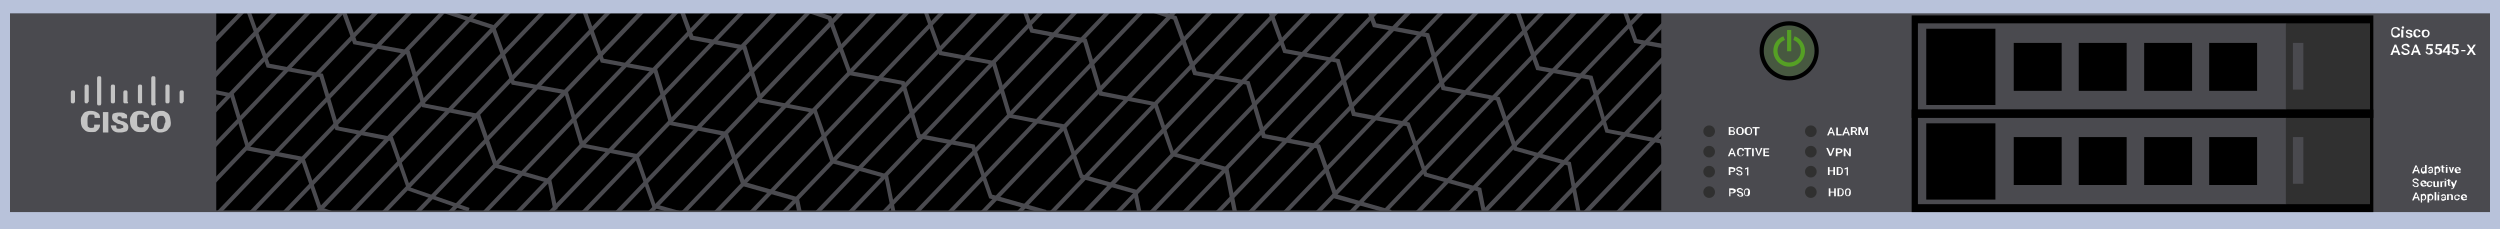 <?xml version="1.0" encoding="utf-8"?>
<!-- Copyright 2022 Virtual Console LLC. All rights reserved. Generator: Adobe Illustrator 23.1.0, SVG Export Plug-In . SVG Version: 6.00 Build 0)  -->
<svg version="1.1" id="Cisco_ASA_5545-X_NPE_Adaptive_Security_Appliance" xmlns="http://www.w3.org/2000/svg" xmlns:xlink="http://www.w3.org/1999/xlink"
	 x="0px" y="0px" viewBox="0 0 600 55" style="enable-background:new 0 0 600 55;" xml:space="preserve">
<style type="text/css">
	.st0{fill:#4A4A4F;}
	.st1{fill:#C4C4C4;}
	.st2{enable-background:new    ;}
	.st3{fill:#475840;}
	.st4{fill:#55A024;}
	.st5{fill:#B8C2DA;}
	.st6{fill:#FFFFFF;}
	.st7{fill:#303030;}
</style>
<rect class="st0" width="600" height="55"/>
<g>
	<path class="st1" d="M24,25.3h-0.4c-0.1,0-0.3-0.1-0.3-0.4v-6.2c0-0.1,0.1-0.4,0.3-0.4H24c0.1,0,0.3,0.1,0.3,0.4v6
		C24.3,25.1,24.2,25.3,24,25.3z"/>
	<path class="st1" d="M37,25.3h-0.4c-0.1,0-0.3-0.1-0.3-0.4v-6.2c0-0.1,0.1-0.4,0.3-0.4H37c0.1,0,0.3,0.1,0.3,0.4v6
		C37.6,25.1,37.3,25.3,37,25.3z"/>
	<path class="st1" d="M21,24.8h-0.4c-0.1,0-0.3-0.1-0.3-0.4v-3.7c0-0.1,0.1-0.4,0.3-0.4H21c0.1,0,0.3,0.1,0.3,0.4v3.7
		C21.1,24.5,21,24.8,21,24.8z"/>
	<path class="st1" d="M17.7,24.8h-0.4c-0.1,0-0.3-0.1-0.3-0.4v-2.3c0-0.1,0.1-0.4,0.3-0.4h0.4c0.1,0,0.3,0.1,0.3,0.4v2.3
		C18,24.5,17.8,24.8,17.7,24.8z"/>
	<path class="st1" d="M33.8,24.8h-0.4c-0.1,0-0.3-0.1-0.3-0.4v-3.7c0-0.1,0.1-0.4,0.3-0.4h0.4c0.1,0,0.3,0.1,0.3,0.4v3.7
		C34.2,24.5,34.1,24.8,33.8,24.8z"/>
	<path class="st1" d="M27.3,24.8h-0.4c-0.1,0-0.3-0.1-0.3-0.4v-3.7c0-0.1,0.1-0.4,0.3-0.4h0.4c0.1,0,0.3,0.1,0.3,0.4v3.7
		C27.6,24.5,27.5,24.8,27.3,24.8z"/>
	<path class="st1" d="M30.6,24.8h-0.7c-0.1,0-0.3-0.1-0.3-0.4v-2.3c0-0.1,0.1-0.4,0.3-0.4h0.4c0.1,0,0.3,0.1,0.3,0.4v2.3
		C30.8,24.5,30.8,24.8,30.6,24.8z"/>
	<path class="st1" d="M40.4,24.8H40c-0.1,0-0.3-0.1-0.3-0.4v-3.7c0-0.1,0.1-0.4,0.3-0.4h0.4c0.1,0,0.3,0.1,0.3,0.4v3.7
		C40.7,24.5,40.6,24.8,40.4,24.8z"/>
	<path class="st1" d="M43.8,24.8h-0.4c-0.1,0-0.3-0.1-0.3-0.4v-2.3c0-0.1,0.1-0.4,0.3-0.4h0.4c0.1,0,0.3,0.1,0.3,0.4v2.3
		C43.9,24.5,43.8,24.8,43.8,24.8z"/>
	<g class="st2">
		<path class="st1" d="M24,30c0,0.3-0.1,0.7-0.3,0.9c-0.1,0.3-0.4,0.4-0.7,0.7c-0.3,0.1-0.7,0.1-1.2,0.1c-0.7,0-1.2-0.1-1.7-0.7
			c-0.4-0.3-0.7-1-0.7-1.9V29c0-0.4,0-0.9,0.3-1.2c0.1-0.3,0.4-0.7,0.7-0.9c0.3-0.1,0.7-0.3,1.2-0.3c0.7,0,1.2,0.1,1.7,0.4
			c0.6,0.3,0.7,0.7,0.7,1.3h-1.3c0-0.3,0-0.4-0.1-0.7c-0.1-0.1-0.4-0.1-0.7-0.1s-0.7,0-0.7,0.3C21,28,21,28.6,21,28.9v0.3
			c0,0.4,0,0.9,0.1,1.2c0.1,0.1,0.4,0.3,0.7,0.3s0.4,0,0.7-0.1c0.1-0.1,0.1-0.3,0.1-0.7H24V30z"/>
		<path class="st1" d="M26,31.8h-1.3v-4.9H26V31.8z"/>
		<path class="st1" d="M29.6,30.5c0-0.1,0-0.3-0.1-0.4s-0.3-0.1-0.7-0.3c-0.3,0-0.7-0.1-0.9-0.3c-0.7-0.3-1-0.7-1-1.3
			c0-0.3,0-0.4,0.1-0.7s0.4-0.3,0.7-0.4c0.3-0.1,0.7-0.1,1-0.1s0.7,0,1,0.1s0.4,0.3,0.7,0.4c0.1,0.1,0.1,0.4,0.1,0.9h-1.3
			c0-0.1,0-0.3-0.1-0.4c-0.1,0-0.3-0.1-0.4-0.1s-0.4,0-0.4,0.1c-0.1,0-0.1,0.3-0.1,0.4s0,0.1,0.1,0.3c0.1,0,0.4,0.1,0.7,0.3
			c0.3,0.1,0.7,0.1,0.9,0.3c0.7,0.3,0.9,0.7,0.9,1.2c0,0.4-0.1,0.7-0.4,1c-0.3,0.1-0.9,0.3-1.4,0.3c-0.4,0-0.9,0-1.2-0.1
			c-0.3-0.1-0.7-0.3-0.9-0.7c-0.1-0.3-0.3-0.4-0.3-0.9h1.3c0,0.3,0,0.4,0.1,0.7c0.1,0.1,0.4,0.1,0.7,0.1c0.1,0,0.3,0,0.4-0.1
			C29.5,30.7,29.6,30.7,29.6,30.5z"/>
		<path class="st1" d="M35.8,30c0,0.3-0.1,0.7-0.3,0.9c-0.1,0.3-0.4,0.4-0.7,0.7c-0.3,0.1-0.7,0.1-1.2,0.1c-0.7,0-1.2-0.1-1.7-0.7
			c-0.4-0.3-0.7-1-0.7-1.9V29c0-0.4,0-0.9,0.3-1.2c0.1-0.3,0.4-0.7,0.7-0.9c0.3-0.1,0.7-0.3,1.2-0.3c0.7,0,1.2,0.1,1.7,0.4
			s0.7,0.7,0.7,1.3h-1.3c0-0.3,0-0.4-0.1-0.7c-0.1-0.1-0.4-0.1-0.7-0.1s-0.7,0-0.7,0.3c-0.1,0.1-0.1,0.7-0.1,1v0.3
			c0,0.4,0,0.9,0.1,1.2c0.1,0.1,0.4,0.3,0.7,0.3s0.4,0,0.7-0.1c0.1-0.1,0.1-0.3,0.1-0.7h1.3V30z"/>
		<path class="st1" d="M41,29.4c0,0.4,0,0.9-0.3,1.2c-0.3,0.3-0.4,0.7-0.9,0.9c-0.3,0.1-0.7,0.3-1.2,0.3c-0.4,0-0.9,0-1.2-0.3
			c-0.3-0.1-0.7-0.4-0.9-0.9c-0.1-0.3-0.3-0.7-0.3-1.2V29c0-0.4,0-0.9,0.3-1.2c0.1-0.3,0.4-0.7,0.9-0.9c0.3-0.1,0.7-0.3,1.2-0.3
			c0.4,0,0.9,0,1.2,0.3c0.3,0.1,0.7,0.4,0.9,0.9C40.9,28.4,40.9,28.7,41,29.4L41,29.4L41,29.4L41,29.4z M39.7,29.3
			c0-0.4,0-0.9-0.3-1.2c-0.1-0.3-0.4-0.3-0.7-0.3c-0.7,0-1,0.4-1,1.3v0.3c0,0.4,0,0.9,0.1,1.2c0.1,0.3,0.4,0.4,0.7,0.4
			c0.1,0,0.7-0.1,0.7-0.3c0.1-0.3,0.3-0.7,0.3-1L39.7,29.3L39.7,29.3z"/>
	</g>
</g>
<rect x="51.9" y="3.2" width="346.8" height="47.3"/>
<g>
	<g>
		<polygon class="st0" points="49.8,12.3 49.1,11.5 58,2.3 58.7,3 		"/>
	</g>
	<g>
		<polygon class="st0" points="49.9,20.6 49.2,19.8 66,2.3 66.7,3 		"/>
	</g>
	<g>
		<polygon class="st0" points="50.4,28.5 49.7,27.8 74,2.3 74.7,3 		"/>
	</g>
	<g>
		<polygon class="st0" points="50.4,36.8 49.7,36.1 82,2.3 82.7,3 		"/>
	</g>
	<g>
		<polygon class="st0" points="51.2,44.5 50.5,43.8 90.2,2.3 90.9,3 		"/>
	</g>
	<g>
		<polygon class="st0" points="52.6,51.6 51.9,50.9 98.3,2.3 99,3 		"/>
	</g>
	<g>
		<polygon class="st0" points="60.4,51.6 59.7,50.9 106.2,2.3 106.9,3 		"/>
	</g>
	<g>
		<polygon class="st0" points="68.4,51.6 67.7,50.9 114.2,2.3 114.9,3 		"/>
	</g>
	<g>
		<polygon class="st0" points="76.3,51.6 75.5,50.9 122,2.3 122.7,3 		"/>
	</g>
	<g>
		<polygon class="st0" points="84.4,51.6 83.7,50.9 130.2,2.3 130.9,3 		"/>
	</g>
	<g>
		<polygon class="st0" points="92.2,51.6 91.5,50.9 138,2.3 138.7,3 		"/>
	</g>
	<g>
		<polygon class="st0" points="100.2,51.6 99.5,50.9 146,2.3 146.7,3 		"/>
	</g>
	<g>
		<polygon class="st0" points="108.1,51.6 107.4,50.9 153.8,2.3 154.6,3 		"/>
	</g>
	<g>
		<polygon class="st0" points="116.4,51.6 115.7,50.9 162.2,2.3 162.9,3 		"/>
	</g>
	<g>
		<polygon class="st0" points="124.3,51.6 123.6,50.9 170,2.3 170.7,3 		"/>
	</g>
	<g>
		<polygon class="st0" points="132.2,51.6 131.5,50.9 178,2.3 178.7,3 		"/>
	</g>
	<g>
		<polygon class="st0" points="140.1,51.6 139.4,50.9 185.9,2.3 186.6,3 		"/>
	</g>
	<g>
		<polygon class="st0" points="148.2,51.6 147.5,50.9 194,2.3 194.7,3 		"/>
	</g>
	<g>
		<polygon class="st0" points="156.1,51.6 155.4,50.9 201.8,2.3 202.6,3 		"/>
	</g>
	<g>
		<polygon class="st0" points="164.1,51.6 163.4,50.9 209.8,2.3 210.5,3 		"/>
	</g>
	<g>
		<polygon class="st0" points="171.9,51.6 171.2,50.9 217.7,2.3 218.4,3 		"/>
	</g>
	<g>
		<polygon class="st0" points="180.4,51.6 179.7,50.9 226.1,2.3 226.8,3 		"/>
	</g>
	<g>
		<polygon class="st0" points="188.2,51.6 187.5,50.9 234,2.3 234.7,3 		"/>
	</g>
	<g>
		<polygon class="st0" points="196.2,51.6 195.5,50.9 242,2.3 242.7,3 		"/>
	</g>
	<g>
		<polygon class="st0" points="204.1,51.6 203.4,50.9 249.8,2.3 250.5,3 		"/>
	</g>
	<g>
		<polygon class="st0" points="212.2,51.6 211.5,50.9 258,2.3 258.7,3 		"/>
	</g>
	<g>
		<polygon class="st0" points="220,51.6 219.3,50.9 265.8,2.3 266.5,3 		"/>
	</g>
	<g>
		<polygon class="st0" points="228,51.6 227.3,50.9 273.8,2.3 274.5,3 		"/>
	</g>
	<g>
		<polygon class="st0" points="235.9,51.6 235.2,50.9 281.6,2.3 282.4,3 		"/>
	</g>
	<g>
		<polygon class="st0" points="244.6,51.6 243.9,50.9 290.4,2.3 291.1,3 		"/>
	</g>
	<g>
		<polygon class="st0" points="252.5,51.6 251.8,50.9 298.2,2.3 298.9,3 		"/>
	</g>
	<g>
		<polygon class="st0" points="260.5,51.6 259.7,50.9 306.2,2.3 306.9,3 		"/>
	</g>
	<g>
		<polygon class="st0" points="268.3,51.6 267.6,50.9 314.1,2.3 314.8,3 		"/>
	</g>
	<g>
		<polygon class="st0" points="276.4,51.6 275.7,50.9 322.2,2.3 322.9,3 		"/>
	</g>
	<g>
		<polygon class="st0" points="284.3,51.6 283.6,50.9 330.1,2.3 330.8,3 		"/>
	</g>
	<g>
		<polygon class="st0" points="292.3,51.6 291.6,50.9 338,2.3 338.8,3 		"/>
	</g>
	<g>
		<polygon class="st0" points="300.1,51.6 299.4,50.9 345.9,2.3 346.6,3 		"/>
	</g>
	<g>
		<polygon class="st0" points="308.5,51.6 307.8,50.9 354.3,2.3 355,3 		"/>
	</g>
	<g>
		<polygon class="st0" points="316.3,51.6 315.6,50.9 362.1,2.3 362.8,3 		"/>
	</g>
	<g>
		<polygon class="st0" points="324.3,51.6 323.6,50.9 370.1,2.3 370.8,3 		"/>
	</g>
	<g>
		<polygon class="st0" points="332.2,51.6 331.5,50.9 377.9,2.3 378.6,3 		"/>
	</g>
	<g>
		<polygon class="st0" points="340.3,51.6 339.6,50.9 386.1,2.3 386.8,3 		"/>
	</g>
	<g>
		<polygon class="st0" points="348.2,51.6 347.5,50.9 393.9,2.3 394.6,3 		"/>
	</g>
	<g>
		<polygon class="st0" points="356.2,51.6 355.4,50.9 399.2,5.1 399.9,5.8 		"/>
	</g>
	<g>
		<polygon class="st0" points="364,51.6 363.3,50.9 399.2,13.3 399.9,14 		"/>
	</g>
	<g>
		<polygon class="st0" points="371.4,52.5 370.7,51.7 399.2,21.9 399.9,22.6 		"/>
	</g>
	<g>
		<polygon class="st0" points="379.8,52.5 379.1,51.7 399.2,30.6 399.9,31.4 		"/>
	</g>
	<g>
		<polygon class="st0" points="386.8,53.3 386.1,52.6 399.2,38.8 399.9,39.6 		"/>
	</g>
</g>
<g>
	<g>
		<polygon class="st0" points="112.4,50.8 97.8,45.7 93.6,33.8 80.5,31.2 76.7,18.5 64,16.2 59.1,2.6 60,2.3 64.7,15.3 77.5,17.7 
			81.3,30.4 94.3,32.9 98.5,45 112.7,49.9 		"/>
	</g>
	<g>
		<polygon class="st0" points="77.2,49.8 73,37.7 59.9,35.2 56.1,22.5 50,21.3 50,22.3 55.3,23.3 59.2,36.1 72.3,38.6 76.4,50.5 
			81.2,52.2 84.2,52.2 		"/>
	</g>
	<g>
		<polygon class="st0" points="119.4,39.4 115.2,27.4 102.1,24.9 98.3,12.1 85.6,9.8 82.7,1.8 81.6,1.8 84.8,10.6 97.5,13 
			101.3,25.7 114.4,28.3 118.6,40.2 131.5,43.9 132.8,50.4 133.8,50.2 132.3,43.1 		"/>
	</g>
	<g>
		<polygon class="st0" points="122.8,20.3 135.5,22.6 139.3,35.3 152.4,37.9 156.6,49.8 164.9,52.2 168.6,52.2 157.3,49 153.1,37 
			140.1,34.5 136.2,21.7 123.5,19.4 118.7,6.1 106,2 105.7,2.9 117.9,6.9 		"/>
	</g>
	<g>
		<polygon class="st0" points="156.9,17.3 160.7,30 173.8,32.6 178,44.6 190.8,48.2 191.6,52.2 192.7,52.2 191.7,47.4 178.8,43.7 
			174.6,31.7 161.5,29.2 157.7,16.5 144.9,14.1 140.5,1.8 139.4,1.8 144.2,15 		"/>
	</g>
	<g>
		<polygon class="st0" points="178.3,11.9 182.2,24.6 195.3,27.1 199.4,39.1 212.3,42.7 214.2,52.2 215.2,52.2 213.1,41.9 
			200.2,38.3 196,26.3 182.9,23.7 179.1,11 166.4,8.6 163.9,1.8 162.8,1.8 165.6,9.5 		"/>
	</g>
	<g>
		<polygon class="st0" points="203.6,18 216.3,20.3 220.1,33.1 233.2,35.6 237.4,47.6 250.2,51.2 250.4,52.2 251.4,52.2 251.1,50.4 
			238.1,46.7 233.9,34.7 220.9,32.2 217.1,19.5 204.3,17.1 199.5,3.9 193.3,1.8 190.1,1.8 198.7,4.7 		"/>
	</g>
	<g>
		<polygon class="st0" points="238.1,15.5 241.9,28.2 255,30.8 259.2,42.8 272,46.4 273.2,52.2 274.2,52.2 272.9,45.6 259.9,41.9 
			255.7,29.9 242.7,27.4 238.9,14.7 226.1,12.3 222.3,1.8 221.3,1.8 225.4,13.2 		"/>
	</g>
	<g>
		<polygon class="st0" points="281.8,36.6 277.7,24.6 264.6,22 260.8,9.3 248,6.9 246.2,1.8 245.1,1.8 247.3,7.8 260,10.2 
			263.8,22.9 276.9,25.4 281.1,37.4 293.9,41 296.1,52.1 297.1,51.9 294.8,40.2 		"/>
	</g>
	<g>
		<polygon class="st0" points="286.4,18 299.1,20.3 302.9,33.1 316,35.6 320.2,47.6 333.1,51.2 333.3,52.2 334.3,52.2 333.9,50.4 
			321,46.7 316.8,34.7 303.7,32.2 299.9,19.5 287.2,17.1 282.4,3.9 276.1,1.8 272.9,1.8 281.6,4.7 		"/>
	</g>
	<g>
		<polygon class="st0" points="320.7,15 324.5,27.8 337.6,30.3 341.8,42.3 354.6,45.9 355.9,52.2 356.9,52.2 355.5,45.1 342.5,41.5 
			338.3,29.4 325.3,26.9 321.5,14.2 308.7,11.8 305.1,1.8 304,1.8 308,12.7 		"/>
	</g>
	<g>
		<polygon class="st0" points="342.2,8.9 346,21.6 359.1,24.1 363.3,36.1 376.2,39.7 378.6,52.2 379.6,52.2 377,38.9 364.1,35.3 
			359.9,23.3 346.8,20.7 343,8 330.3,5.6 328.9,1.8 327.8,1.8 329.5,6.5 		"/>
	</g>
	<g>
		<polygon class="st0" points="401.2,39.4 399.1,33.5 386,31 382.2,18.2 369.5,15.9 364.7,2.6 362.1,1.8 358.9,1.8 363.9,3.4 
			368.7,16.8 381.4,19.1 385.3,31.8 398.4,34.4 401.2,42.5 		"/>
	</g>
	<g>
		<polygon class="st0" points="401.2,10.9 392.9,9.4 390.2,1.8 389.1,1.8 392.2,10.3 401.2,12 		"/>
	</g>
</g>
<g>
	<circle class="st3" cx="429.4" cy="12.2" r="6.1"/>
	<path d="M429.4,6.1c3.4,0,6.1,2.8,6.1,6.1c0,3.4-2.8,6.1-6.1,6.1s-6.1-2.8-6.1-6.1C423.3,8.8,426,6.1,429.4,6.1 M429.4,5.1
		c-3.9,0-7.1,3.2-7.1,7.1s3.2,7.1,7.1,7.1s7.1-3.2,7.1-7.1S433.4,5.1,429.4,5.1L429.4,5.1z"/>
</g>
<g>
	<g>
		<path class="st4" d="M429.4,16c-2.1,0-3.8-1.7-3.8-3.8c0-1.6,0.9-2.9,2.4-3.5l0.4,0.9c-1.1,0.4-1.8,1.4-1.8,2.6
			c0,1.5,1.2,2.8,2.8,2.8s2.8-1.2,2.8-2.8c0-1.2-0.7-2.2-1.8-2.6l0.3-0.9c1.5,0.5,2.5,2,2.5,3.5C433.2,14.3,431.5,16,429.4,16z"/>
	</g>
	<g>
		<rect x="428.9" y="7.2" class="st4" width="1" height="5.1"/>
	</g>
</g>
<rect y="50.9" class="st5" width="600" height="4.1"/>
<rect class="st5" width="600" height="3.2"/>
<rect x="597.6" class="st5" width="2.4" height="55"/>
<rect class="st5" width="2.4" height="55"/>
<g>
	<path class="st6" d="M414.9,32.4v-1.9h0.7c0.2,0,0.4,0,0.5,0.1c0.1,0.1,0.2,0.2,0.2,0.4c0,0.1,0,0.2-0.1,0.2
		c-0.1,0.1-0.1,0.1-0.2,0.2c0.1,0,0.2,0.1,0.3,0.2c0.1,0.1,0.1,0.2,0.1,0.3c0,0.2-0.1,0.3-0.2,0.4c-0.1,0.1-0.3,0.1-0.5,0.1H414.9z
		 M415.3,31.3h0.4c0.1,0,0.2,0,0.3-0.1c0.1,0,0.1-0.1,0.1-0.2c0-0.1,0-0.2-0.1-0.2c-0.1,0-0.2-0.1-0.3-0.1h-0.4V31.3z M415.3,31.6
		v0.6h0.4c0.1,0,0.2,0,0.3-0.1c0.1-0.1,0.1-0.1,0.1-0.2c0-0.2-0.1-0.3-0.3-0.3H415.3z"/>
	<path class="st6" d="M418.5,31.5c0,0.2,0,0.4-0.1,0.5c-0.1,0.1-0.2,0.3-0.3,0.3c-0.1,0.1-0.3,0.1-0.5,0.1c-0.2,0-0.3,0-0.5-0.1
		c-0.1-0.1-0.2-0.2-0.3-0.3c-0.1-0.1-0.1-0.3-0.1-0.5v-0.1c0-0.2,0-0.4,0.1-0.5c0.1-0.1,0.2-0.3,0.3-0.3c0.1-0.1,0.3-0.1,0.5-0.1
		c0.2,0,0.3,0,0.5,0.1c0.1,0.1,0.2,0.2,0.3,0.3c0.1,0.1,0.1,0.3,0.1,0.5V31.5z M418.1,31.4c0-0.2,0-0.4-0.1-0.5s-0.2-0.2-0.4-0.2
		c-0.2,0-0.3,0.1-0.4,0.2c-0.1,0.1-0.1,0.3-0.1,0.5v0.1c0,0.2,0,0.4,0.1,0.5c0.1,0.1,0.2,0.2,0.4,0.2c0.2,0,0.3-0.1,0.4-0.2
		s0.1-0.3,0.1-0.5V31.4z"/>
	<path class="st6" d="M420.5,31.5c0,0.2,0,0.4-0.1,0.5c-0.1,0.1-0.2,0.3-0.3,0.3c-0.1,0.1-0.3,0.1-0.5,0.1c-0.2,0-0.3,0-0.5-0.1
		c-0.1-0.1-0.2-0.2-0.3-0.3c-0.1-0.1-0.1-0.3-0.1-0.5v-0.1c0-0.2,0-0.4,0.1-0.5c0.1-0.1,0.2-0.3,0.3-0.3c0.1-0.1,0.3-0.1,0.5-0.1
		c0.2,0,0.3,0,0.5,0.1c0.1,0.1,0.2,0.2,0.3,0.3c0.1,0.1,0.1,0.3,0.1,0.5V31.5z M420.2,31.4c0-0.2,0-0.4-0.1-0.5s-0.2-0.2-0.4-0.2
		c-0.2,0-0.3,0.1-0.4,0.2c-0.1,0.1-0.1,0.3-0.1,0.5v0.1c0,0.2,0,0.4,0.1,0.5c0.1,0.1,0.2,0.2,0.4,0.2c0.2,0,0.3-0.1,0.4-0.2
		s0.1-0.3,0.1-0.5V31.4z"/>
	<path class="st6" d="M422.3,30.8h-0.7v1.7h-0.4v-1.7h-0.6v-0.3h1.7V30.8z"/>
</g>
<g>
	<path class="st6" d="M416.1,37h-0.8l-0.2,0.5h-0.4l0.8-1.9h0.3l0.8,1.9h-0.4L416.1,37z M415.4,36.7h0.6l-0.3-0.8L415.4,36.7z"/>
	<path class="st6" d="M418.5,36.8c0,0.2-0.1,0.4-0.2,0.5s-0.3,0.2-0.6,0.2c-0.2,0-0.3,0-0.4-0.1s-0.2-0.2-0.3-0.3
		c-0.1-0.1-0.1-0.3-0.1-0.5v-0.2c0-0.2,0-0.3,0.1-0.5c0.1-0.1,0.2-0.2,0.3-0.3c0.1-0.1,0.3-0.1,0.5-0.1c0.2,0,0.4,0.1,0.6,0.2
		c0.1,0.1,0.2,0.3,0.2,0.5h-0.4c0-0.1-0.1-0.2-0.1-0.3c-0.1-0.1-0.2-0.1-0.3-0.1c-0.2,0-0.3,0.1-0.4,0.2s-0.1,0.3-0.1,0.5v0.2
		c0,0.2,0,0.4,0.1,0.5c0.1,0.1,0.2,0.2,0.4,0.2c0.1,0,0.3,0,0.3-0.1s0.1-0.2,0.1-0.3H418.5z"/>
	<path class="st6" d="M420.3,35.8h-0.7v1.7h-0.4v-1.7h-0.6v-0.3h1.7V35.8z"/>
	<path class="st6" d="M420.9,37.5h-0.4v-1.9h0.4V37.5z"/>
	<path class="st6" d="M422.1,37l0.5-1.5h0.4l-0.8,1.9H422l-0.8-1.9h0.4L422.1,37z"/>
	<path class="st6" d="M424.5,36.6h-0.9v0.6h1v0.3h-1.4v-1.9h1.4v0.3h-1v0.5h0.9V36.6z"/>
</g>
<g>
	<path class="st6" d="M415.3,41.3V42h-0.4v-1.9h0.8c0.2,0,0.4,0.1,0.6,0.2s0.2,0.3,0.2,0.4c0,0.2-0.1,0.3-0.2,0.4
		c-0.1,0.1-0.3,0.2-0.6,0.2H415.3z M415.3,41.1h0.4c0.1,0,0.2,0,0.3-0.1c0.1-0.1,0.1-0.1,0.1-0.2c0-0.1,0-0.2-0.1-0.2
		s-0.2-0.1-0.3-0.1h-0.4V41.1z"/>
	<path class="st6" d="M417.9,41.5c0-0.1,0-0.2-0.1-0.2c-0.1,0-0.2-0.1-0.4-0.1c-0.2,0-0.3-0.1-0.4-0.2c-0.2-0.1-0.3-0.3-0.3-0.4
		c0-0.2,0.1-0.3,0.2-0.4s0.3-0.2,0.5-0.2c0.1,0,0.3,0,0.4,0.1c0.1,0,0.2,0.1,0.3,0.2s0.1,0.2,0.1,0.3h-0.4c0-0.1,0-0.2-0.1-0.2
		c-0.1-0.1-0.2-0.1-0.3-0.1c-0.1,0-0.2,0-0.3,0.1c-0.1,0-0.1,0.1-0.1,0.2c0,0.1,0,0.1,0.1,0.2c0.1,0,0.2,0.1,0.4,0.1
		c0.2,0,0.3,0.1,0.4,0.2c0.1,0.1,0.2,0.1,0.2,0.2c0,0.1,0.1,0.2,0.1,0.3c0,0.2-0.1,0.3-0.2,0.4c-0.1,0.1-0.3,0.1-0.5,0.1
		c-0.2,0-0.3,0-0.4-0.1c-0.1-0.1-0.2-0.1-0.3-0.2c-0.1-0.1-0.1-0.2-0.1-0.3h0.4c0,0.1,0,0.2,0.1,0.3c0.1,0.1,0.2,0.1,0.3,0.1
		c0.1,0,0.2,0,0.3-0.1C417.9,41.7,417.9,41.6,417.9,41.5z"/>
</g>
<g>
	<path class="st6" d="M439.9,32h-0.8l-0.2,0.5h-0.4l0.8-1.9h0.3l0.8,1.9H440L439.9,32z M439.2,31.7h0.6l-0.3-0.8L439.2,31.7z"/>
	<path class="st6" d="M441,32.2h1v0.3h-1.3v-1.9h0.4V32.2z"/>
	<path class="st6" d="M443.5,32h-0.8l-0.2,0.5h-0.4l0.8-1.9h0.3l0.8,1.9h-0.4L443.5,32z M442.8,31.7h0.6l-0.3-0.8L442.8,31.7z"/>
	<path class="st6" d="M445,31.7h-0.4v0.7h-0.4v-1.9h0.7c0.2,0,0.4,0,0.6,0.2c0.1,0.1,0.2,0.2,0.2,0.4c0,0.1,0,0.2-0.1,0.3
		c-0.1,0.1-0.2,0.2-0.3,0.2l0.5,0.8v0h-0.4L445,31.7z M444.6,31.4h0.4c0.1,0,0.2,0,0.3-0.1s0.1-0.1,0.1-0.2c0-0.1,0-0.2-0.1-0.2
		c-0.1-0.1-0.2-0.1-0.3-0.1h-0.4V31.4z"/>
	<path class="st6" d="M446.6,30.5l0.6,1.5l0.6-1.5h0.5v1.9h-0.4v-0.6l0-0.9l-0.6,1.5H447l-0.6-1.5l0,0.9v0.6h-0.4v-1.9H446.6z"/>
</g>
<g>
	<path class="st6" d="M439.4,37l0.5-1.5h0.4l-0.8,1.9h-0.4l-0.8-1.9h0.4L439.4,37z"/>
	<path class="st6" d="M441,36.8v0.7h-0.4v-1.9h0.8c0.2,0,0.4,0.1,0.6,0.2s0.2,0.3,0.2,0.4c0,0.2-0.1,0.3-0.2,0.4
		c-0.1,0.1-0.3,0.2-0.6,0.2H441z M441,36.5h0.4c0.1,0,0.2,0,0.3-0.1c0.1-0.1,0.1-0.1,0.1-0.2c0-0.1,0-0.2-0.1-0.2s-0.2-0.1-0.3-0.1
		H441V36.5z"/>
	<path class="st6" d="M444.2,37.5h-0.4l-0.9-1.4v1.4h-0.4v-1.9h0.4l0.9,1.4v-1.4h0.4V37.5z"/>
</g>
<g>
	<path class="st6" d="M440.4,42H440v-0.9h-0.9V42h-0.4v-1.9h0.4v0.8h0.9v-0.8h0.4V42z"/>
	<path class="st6" d="M440.8,42v-1.9h0.6c0.2,0,0.4,0,0.5,0.1c0.1,0.1,0.3,0.2,0.3,0.3s0.1,0.3,0.1,0.5v0.1c0,0.2,0,0.3-0.1,0.5
		c-0.1,0.1-0.2,0.2-0.3,0.3s-0.3,0.1-0.5,0.1H440.8z M441.2,40.4v1.4h0.2c0.2,0,0.3-0.1,0.4-0.2s0.2-0.3,0.2-0.5V41
		c0-0.2,0-0.4-0.1-0.5c-0.1-0.1-0.2-0.2-0.4-0.2H441.2z"/>
</g>
<circle class="st7" cx="410.2" cy="36.4" r="1.4"/>
<circle class="st7" cx="410.2" cy="31.5" r="1.4"/>
<circle class="st7" cx="410.2" cy="46.1" r="1.4"/>
<circle class="st7" cx="410.2" cy="41.2" r="1.4"/>
<circle class="st7" cx="434.6" cy="36.4" r="1.4"/>
<circle class="st7" cx="434.6" cy="31.5" r="1.4"/>
<circle class="st7" cx="434.6" cy="46.1" r="1.4"/>
<circle class="st7" cx="434.6" cy="41.2" r="1.4"/>
<g>
	<g>
		<path class="st6" d="M576,8.2c0,0.3-0.1,0.5-0.3,0.6c-0.2,0.1-0.4,0.2-0.7,0.2c-0.2,0-0.4,0-0.6-0.1c-0.2-0.1-0.3-0.2-0.4-0.4
			c-0.1-0.2-0.1-0.4-0.1-0.6V7.6c0-0.2,0-0.4,0.1-0.6s0.2-0.3,0.4-0.4c0.2-0.1,0.4-0.1,0.6-0.1c0.3,0,0.5,0.1,0.7,0.2
			s0.3,0.4,0.3,0.6h-0.5c0-0.2-0.1-0.3-0.2-0.4c-0.1-0.1-0.2-0.1-0.4-0.1c-0.2,0-0.4,0.1-0.5,0.2c-0.1,0.1-0.2,0.3-0.2,0.6v0.2
			c0,0.3,0.1,0.5,0.2,0.6c0.1,0.1,0.3,0.2,0.5,0.2c0.2,0,0.3,0,0.4-0.1c0.1-0.1,0.2-0.2,0.2-0.4H576z"/>
		<path class="st6" d="M576.4,6.6c0-0.1,0-0.1,0.1-0.2c0,0,0.1-0.1,0.2-0.1s0.1,0,0.2,0.1c0,0,0.1,0.1,0.1,0.2c0,0.1,0,0.1-0.1,0.2
			c0,0-0.1,0.1-0.2,0.1s-0.1,0-0.2-0.1C576.4,6.7,576.4,6.7,576.4,6.6z M576.8,9h-0.5V7.1h0.5V9z"/>
		<path class="st6" d="M578.5,8.5c0-0.1,0-0.1-0.1-0.2c-0.1,0-0.2-0.1-0.3-0.1c-0.2,0-0.3-0.1-0.4-0.1c-0.2-0.1-0.3-0.2-0.3-0.4
			c0-0.2,0.1-0.3,0.2-0.4c0.1-0.1,0.3-0.2,0.6-0.2c0.2,0,0.4,0.1,0.6,0.2c0.1,0.1,0.2,0.3,0.2,0.4h-0.5c0-0.1,0-0.1-0.1-0.2
			s-0.2-0.1-0.3-0.1c-0.1,0-0.2,0-0.2,0.1c-0.1,0-0.1,0.1-0.1,0.2c0,0.1,0,0.1,0.1,0.1c0.1,0,0.2,0.1,0.4,0.1c0.2,0,0.3,0.1,0.4,0.1
			c0.1,0,0.2,0.1,0.2,0.2c0,0.1,0.1,0.2,0.1,0.3c0,0.2-0.1,0.3-0.2,0.4c-0.2,0.1-0.3,0.2-0.6,0.2c-0.2,0-0.3,0-0.4-0.1
			c-0.1-0.1-0.2-0.1-0.3-0.2c-0.1-0.1-0.1-0.2-0.1-0.3h0.4c0,0.1,0,0.2,0.1,0.2s0.2,0.1,0.3,0.1c0.1,0,0.2,0,0.3-0.1
			C578.4,8.6,578.5,8.5,578.5,8.5z"/>
		<path class="st6" d="M580.1,8.7c0.1,0,0.2,0,0.3-0.1s0.1-0.1,0.1-0.2h0.4c0,0.1,0,0.2-0.1,0.3c-0.1,0.1-0.2,0.2-0.3,0.2
			C580.4,9,580.3,9,580.1,9c-0.3,0-0.5-0.1-0.7-0.3c-0.2-0.2-0.2-0.4-0.2-0.7v0c0-0.3,0.1-0.5,0.2-0.7c0.2-0.2,0.4-0.3,0.7-0.3
			c0.2,0,0.4,0.1,0.6,0.2c0.2,0.1,0.2,0.3,0.2,0.5h-0.4c0-0.1,0-0.2-0.1-0.3s-0.2-0.1-0.3-0.1c-0.1,0-0.3,0-0.3,0.1
			s-0.1,0.2-0.1,0.4v0.1c0,0.2,0,0.4,0.1,0.4C579.9,8.6,580,8.7,580.1,8.7z"/>
		<path class="st6" d="M581.2,8c0-0.2,0-0.3,0.1-0.5s0.2-0.3,0.3-0.3s0.3-0.1,0.5-0.1c0.3,0,0.5,0.1,0.7,0.2
			c0.2,0.2,0.3,0.4,0.3,0.6l0,0.1c0,0.2,0,0.3-0.1,0.5c-0.1,0.1-0.2,0.3-0.3,0.3C582.5,9,582.3,9,582.1,9c-0.3,0-0.5-0.1-0.7-0.3
			C581.3,8.6,581.2,8.3,581.2,8L581.2,8z M581.7,8.1c0,0.2,0,0.3,0.1,0.4c0.1,0.1,0.2,0.2,0.4,0.2c0.2,0,0.3-0.1,0.4-0.2
			c0.1-0.1,0.1-0.3,0.1-0.5c0-0.2,0-0.3-0.1-0.4c-0.1-0.1-0.2-0.2-0.4-0.2c-0.1,0-0.3,0.1-0.4,0.2S581.7,7.8,581.7,8.1z"/>
		<path class="st6" d="M575.4,12.6h-1l-0.2,0.6h-0.5l1-2.5h0.4l1,2.5h-0.5L575.4,12.6z M574.5,12.2h0.8l-0.4-1L574.5,12.2z"/>
		<path class="st6" d="M577.9,12.5c0-0.1,0-0.2-0.1-0.3c-0.1-0.1-0.2-0.1-0.5-0.2c-0.2-0.1-0.4-0.1-0.5-0.2
			c-0.2-0.1-0.4-0.3-0.4-0.6c0-0.2,0.1-0.4,0.3-0.5c0.2-0.1,0.4-0.2,0.7-0.2c0.2,0,0.4,0,0.5,0.1c0.1,0.1,0.3,0.2,0.3,0.3
			c0.1,0.1,0.1,0.2,0.1,0.4h-0.5c0-0.1,0-0.2-0.1-0.3s-0.2-0.1-0.4-0.1c-0.2,0-0.3,0-0.4,0.1c-0.1,0.1-0.1,0.1-0.1,0.3
			c0,0.1,0,0.2,0.1,0.2c0.1,0.1,0.2,0.1,0.5,0.2s0.4,0.1,0.5,0.2c0.1,0.1,0.2,0.2,0.3,0.3c0.1,0.1,0.1,0.2,0.1,0.3
			c0,0.2-0.1,0.4-0.3,0.5s-0.4,0.2-0.7,0.2c-0.2,0-0.4,0-0.5-0.1c-0.2-0.1-0.3-0.2-0.4-0.3c-0.1-0.1-0.1-0.3-0.1-0.4h0.5
			c0,0.1,0.1,0.3,0.2,0.3s0.2,0.1,0.4,0.1c0.2,0,0.3,0,0.4-0.1C577.8,12.7,577.9,12.6,577.9,12.5z"/>
		<path class="st6" d="M580.3,12.6h-1l-0.2,0.6h-0.5l1-2.5h0.4l1,2.5h-0.5L580.3,12.6z M579.3,12.2h0.8l-0.4-1L579.3,12.2z"/>
		<path class="st6" d="M582.3,11.9l0.1-1.3h1.5V11h-1.1l-0.1,0.6c0.1-0.1,0.3-0.1,0.4-0.1c0.3,0,0.5,0.1,0.6,0.2s0.2,0.4,0.2,0.6
			c0,0.3-0.1,0.5-0.2,0.6c-0.2,0.1-0.4,0.2-0.7,0.2c-0.2,0-0.5-0.1-0.6-0.2s-0.3-0.3-0.3-0.5h0.4c0,0.1,0.1,0.2,0.1,0.3
			s0.2,0.1,0.3,0.1c0.1,0,0.2,0,0.3-0.1c0.1-0.1,0.1-0.2,0.1-0.4c0-0.2,0-0.3-0.1-0.4c-0.1-0.1-0.2-0.1-0.4-0.1c-0.1,0-0.2,0-0.2,0
			c-0.1,0-0.1,0.1-0.2,0.1L582.3,11.9z"/>
		<path class="st6" d="M584.5,11.9l0.1-1.3h1.5V11H585l-0.1,0.6c0.1-0.1,0.3-0.1,0.4-0.1c0.3,0,0.5,0.1,0.6,0.2s0.2,0.4,0.2,0.6
			c0,0.3-0.1,0.5-0.2,0.6c-0.2,0.1-0.4,0.2-0.7,0.2c-0.2,0-0.5-0.1-0.6-0.2s-0.3-0.3-0.3-0.5h0.4c0,0.1,0.1,0.2,0.1,0.3
			s0.2,0.1,0.3,0.1c0.1,0,0.2,0,0.3-0.1c0.1-0.1,0.1-0.2,0.1-0.4c0-0.2,0-0.3-0.1-0.4c-0.1-0.1-0.2-0.1-0.4-0.1c-0.1,0-0.2,0-0.2,0
			c-0.1,0-0.1,0.1-0.2,0.1L584.5,11.9z"/>
		<path class="st6" d="M588.5,11.9l0.1-1.3h1.5V11H589l-0.1,0.6c0.1-0.1,0.3-0.1,0.4-0.1c0.3,0,0.5,0.1,0.6,0.2s0.2,0.4,0.2,0.6
			c0,0.3-0.1,0.5-0.2,0.6c-0.2,0.1-0.4,0.2-0.7,0.2c-0.2,0-0.5-0.1-0.6-0.2s-0.3-0.3-0.3-0.5h0.4c0,0.1,0.1,0.2,0.1,0.3
			s0.2,0.1,0.3,0.1c0.1,0,0.2,0,0.3-0.1c0.1-0.1,0.1-0.2,0.1-0.4c0-0.2,0-0.3-0.1-0.4c-0.1-0.1-0.2-0.1-0.4-0.1c-0.1,0-0.2,0-0.2,0
			c-0.1,0-0.1,0.1-0.2,0.1L588.5,11.9z"/>
		<path class="st6" d="M591.7,12.3h-1v-0.3h1V12.3z"/>
		<path class="st6" d="M593.1,11.6l0.6-0.9h0.5l-0.8,1.2l0.8,1.3h-0.5l-0.6-0.9l-0.6,0.9H592l0.8-1.3l-0.8-1.2h0.5L593.1,11.6z"/>
		<g>
			<path class="st6" d="M587.9,12.3h0.3v0.3h-0.3v0.6h-0.5v-0.6h-1.2l0-0.3l1.2-1.7h0.5V12.3z M586.7,12.3h0.7v-1.1l0,0.1
				L586.7,12.3z"/>
		</g>
	</g>
</g>
<g>
	<g>
		<path class="st6" d="M580.3,41.1h-0.8l-0.2,0.5h-0.4l0.8-1.9h0.3l0.8,1.9h-0.4L580.3,41.1z M579.6,40.8h0.6l-0.3-0.8L579.6,40.8z"
			/>
		<path class="st6" d="M581,40.8c0-0.2,0.1-0.4,0.2-0.5c0.1-0.1,0.3-0.2,0.4-0.2c0.2,0,0.3,0.1,0.4,0.2v-0.7h0.4v2H582l0-0.1
			c-0.1,0.1-0.2,0.2-0.4,0.2c-0.2,0-0.3-0.1-0.4-0.2C581,41.2,581,41,581,40.8z M581.3,40.8c0,0.1,0,0.3,0.1,0.3
			c0.1,0.1,0.1,0.1,0.3,0.1c0.1,0,0.2-0.1,0.3-0.2v-0.6c-0.1-0.1-0.2-0.2-0.3-0.2c-0.1,0-0.2,0-0.3,0.1S581.3,40.7,581.3,40.8z"/>
		<path class="st6" d="M583.7,41.5c0,0,0-0.1,0-0.1c-0.1,0.1-0.2,0.2-0.4,0.2c-0.2,0-0.3,0-0.4-0.1c-0.1-0.1-0.1-0.2-0.1-0.3
			c0-0.2,0.1-0.3,0.2-0.4c0.1-0.1,0.3-0.1,0.5-0.1h0.2v-0.1c0-0.1,0-0.1-0.1-0.2c0,0-0.1-0.1-0.2-0.1c-0.1,0-0.1,0-0.2,0.1
			c-0.1,0-0.1,0.1-0.1,0.1h-0.4c0-0.1,0-0.2,0.1-0.2s0.1-0.1,0.2-0.2c0.1,0,0.2-0.1,0.3-0.1c0.2,0,0.3,0,0.4,0.1
			c0.1,0.1,0.2,0.2,0.2,0.4v0.6c0,0.1,0,0.2,0.1,0.3v0H583.7z M583.3,41.3c0.1,0,0.1,0,0.2,0c0.1,0,0.1-0.1,0.1-0.1v-0.3h-0.2
			c-0.1,0-0.2,0-0.3,0.1c-0.1,0-0.1,0.1-0.1,0.2c0,0.1,0,0.1,0.1,0.1C583.1,41.3,583.2,41.3,583.3,41.3z"/>
		<path class="st6" d="M585.7,40.8c0,0.2-0.1,0.4-0.2,0.5c-0.1,0.1-0.3,0.2-0.4,0.2c-0.2,0-0.3-0.1-0.4-0.2v0.7h-0.4v-2h0.3l0,0.1
			c0.1-0.1,0.2-0.2,0.4-0.2c0.2,0,0.3,0.1,0.4,0.2C585.6,40.4,585.7,40.6,585.7,40.8L585.7,40.8z M585.3,40.8c0-0.1,0-0.3-0.1-0.3
			c-0.1-0.1-0.2-0.1-0.3-0.1c-0.1,0-0.2,0.1-0.3,0.2v0.6c0.1,0.1,0.2,0.2,0.3,0.2c0.1,0,0.2,0,0.3-0.1
			C585.3,41.1,585.3,41,585.3,40.8z"/>
		<path class="st6" d="M586.4,39.8v0.3h0.3v0.2h-0.3v0.8c0,0.1,0,0.1,0,0.1c0,0,0.1,0,0.1,0c0,0,0.1,0,0.1,0v0.2c-0.1,0-0.2,0-0.2,0
			c-0.3,0-0.4-0.1-0.4-0.4v-0.8h-0.3v-0.2h0.3v-0.3H586.4z"/>
		<path class="st6" d="M587,39.7c0,0,0-0.1,0.1-0.1c0,0,0.1,0,0.1,0s0.1,0,0.1,0c0,0,0.1,0.1,0.1,0.1c0,0,0,0.1-0.1,0.1
			c0,0-0.1,0-0.1,0s-0.1,0-0.1,0S587,39.8,587,39.7z M587.3,41.5H587v-1.4h0.4V41.5z"/>
		<path class="st6" d="M588.3,41.1l0.3-1h0.4l-0.5,1.4h-0.3l-0.5-1.4h0.4L588.3,41.1z"/>
		<path class="st6" d="M589.8,41.6c-0.2,0-0.4-0.1-0.5-0.2c-0.1-0.1-0.2-0.3-0.2-0.5v0c0-0.1,0-0.3,0.1-0.4c0.1-0.1,0.1-0.2,0.3-0.3
			c0.1-0.1,0.2-0.1,0.4-0.1c0.2,0,0.4,0.1,0.5,0.2s0.2,0.3,0.2,0.5v0.1h-1c0,0.1,0.1,0.2,0.1,0.3c0.1,0.1,0.2,0.1,0.3,0.1
			c0.2,0,0.3-0.1,0.4-0.2l0.2,0.2c-0.1,0.1-0.1,0.2-0.3,0.2C590.1,41.5,590,41.6,589.8,41.6z M589.8,40.3c-0.1,0-0.2,0-0.2,0.1
			c-0.1,0.1-0.1,0.1-0.1,0.3h0.7v0c0-0.1,0-0.2-0.1-0.2C590,40.4,589.9,40.3,589.8,40.3z"/>
		<path class="st6" d="M580.2,44.3c0-0.1,0-0.2-0.1-0.2c-0.1,0-0.2-0.1-0.4-0.1c-0.2,0-0.3-0.1-0.4-0.2c-0.2-0.1-0.3-0.3-0.3-0.4
			c0-0.2,0.1-0.3,0.2-0.4s0.3-0.2,0.5-0.2c0.1,0,0.3,0,0.4,0.1c0.1,0,0.2,0.1,0.3,0.2s0.1,0.2,0.1,0.3h-0.4c0-0.1,0-0.2-0.1-0.2
			c-0.1-0.1-0.2-0.1-0.3-0.1c-0.1,0-0.2,0-0.3,0.1c-0.1,0-0.1,0.1-0.1,0.2c0,0.1,0,0.1,0.1,0.2c0.1,0,0.2,0.1,0.4,0.1
			c0.2,0,0.3,0.1,0.4,0.2c0.1,0.1,0.2,0.1,0.2,0.2c0,0.1,0.1,0.2,0.1,0.3c0,0.2-0.1,0.3-0.2,0.4c-0.1,0.1-0.3,0.1-0.5,0.1
			c-0.2,0-0.3,0-0.4-0.1c-0.1-0.1-0.2-0.1-0.3-0.2c-0.1-0.1-0.1-0.2-0.1-0.3h0.4c0,0.1,0,0.2,0.1,0.3c0.1,0.1,0.2,0.1,0.3,0.1
			c0.1,0,0.2,0,0.3-0.1C580.2,44.4,580.2,44.4,580.2,44.3z"/>
		<path class="st6" d="M581.6,44.8c-0.2,0-0.4-0.1-0.5-0.2c-0.1-0.1-0.2-0.3-0.2-0.5v0c0-0.1,0-0.3,0.1-0.4c0.1-0.1,0.1-0.2,0.3-0.3
			c0.1-0.1,0.2-0.1,0.4-0.1c0.2,0,0.4,0.1,0.5,0.2s0.2,0.3,0.2,0.5v0.1h-1c0,0.1,0.1,0.2,0.1,0.3c0.1,0.1,0.2,0.1,0.3,0.1
			c0.2,0,0.3-0.1,0.4-0.2l0.2,0.2c-0.1,0.1-0.1,0.2-0.3,0.2C581.8,44.8,581.7,44.8,581.6,44.8z M581.5,43.6c-0.1,0-0.2,0-0.2,0.1
			c-0.1,0.1-0.1,0.1-0.1,0.3h0.7v0c0-0.1,0-0.2-0.1-0.2C581.7,43.6,581.6,43.6,581.5,43.6z"/>
		<path class="st6" d="M583.1,44.6c0.1,0,0.2,0,0.2-0.1c0.1,0,0.1-0.1,0.1-0.2h0.3c0,0.1,0,0.2-0.1,0.3c-0.1,0.1-0.1,0.1-0.2,0.2
			c-0.1,0-0.2,0.1-0.3,0.1c-0.2,0-0.4-0.1-0.5-0.2c-0.1-0.1-0.2-0.3-0.2-0.5v0c0-0.2,0.1-0.4,0.2-0.5c0.1-0.1,0.3-0.2,0.5-0.2
			c0.2,0,0.3,0,0.5,0.1s0.2,0.2,0.2,0.4h-0.3c0-0.1,0-0.2-0.1-0.2c-0.1-0.1-0.1-0.1-0.2-0.1c-0.1,0-0.2,0-0.3,0.1
			c-0.1,0.1-0.1,0.2-0.1,0.3v0.1c0,0.2,0,0.3,0.1,0.3C582.9,44.5,583,44.6,583.1,44.6z"/>
		<path class="st6" d="M584.9,44.7c-0.1,0.1-0.2,0.2-0.4,0.2c-0.2,0-0.3,0-0.4-0.1c-0.1-0.1-0.1-0.2-0.1-0.4v-0.9h0.4v0.9
			c0,0.2,0.1,0.3,0.2,0.3c0.2,0,0.3-0.1,0.3-0.2v-1h0.4v1.4H585L584.9,44.7z"/>
		<path class="st6" d="M586.5,43.7c0,0-0.1,0-0.1,0c-0.2,0-0.3,0.1-0.3,0.2v1h-0.4v-1.4h0.3l0,0.2c0.1-0.1,0.2-0.2,0.4-0.2
			c0,0,0.1,0,0.1,0L586.5,43.7z"/>
		<path class="st6" d="M586.7,43c0,0,0-0.1,0.1-0.1c0,0,0.1,0,0.1,0s0.1,0,0.1,0c0,0,0.1,0.1,0.1,0.1c0,0,0,0.1-0.1,0.1
			c0,0-0.1,0-0.1,0s-0.1,0-0.1,0S586.7,43,586.7,43z M587.1,44.8h-0.4v-1.4h0.4V44.8z"/>
		<path class="st6" d="M587.9,43v0.3h0.3v0.2h-0.3v0.8c0,0.1,0,0.1,0,0.1c0,0,0.1,0,0.1,0c0,0,0.1,0,0.1,0v0.2c-0.1,0-0.2,0-0.2,0
			c-0.3,0-0.4-0.1-0.4-0.4v-0.8h-0.3v-0.2h0.3V43H587.9z"/>
		<path class="st6" d="M589,44.3l0.3-1h0.4L589,45c-0.1,0.2-0.3,0.4-0.5,0.4c-0.1,0-0.1,0-0.2,0v-0.2l0.1,0c0.1,0,0.2,0,0.2,0
			s0.1-0.1,0.1-0.1l0-0.1l-0.5-1.4h0.4L589,44.3z"/>
		<path class="st6" d="M580.3,47.6h-0.8l-0.2,0.5h-0.4l0.8-1.9h0.3l0.8,1.9h-0.4L580.3,47.6z M579.6,47.3h0.6l-0.3-0.8L579.6,47.3z"
			/>
		<path class="st6" d="M582.3,47.4c0,0.2-0.1,0.4-0.2,0.5c-0.1,0.1-0.3,0.2-0.4,0.2c-0.2,0-0.3-0.1-0.4-0.2v0.7H581v-2h0.3l0,0.1
			c0.1-0.1,0.2-0.2,0.4-0.2c0.2,0,0.3,0.1,0.4,0.2C582.3,46.9,582.3,47.1,582.3,47.4L582.3,47.4z M582,47.3c0-0.1,0-0.3-0.1-0.3
			c-0.1-0.1-0.2-0.1-0.3-0.1c-0.1,0-0.2,0.1-0.3,0.2v0.6c0.1,0.1,0.2,0.2,0.3,0.2c0.1,0,0.2,0,0.3-0.1C582,47.6,582,47.5,582,47.3z"
			/>
		<path class="st6" d="M584,47.4c0,0.2-0.1,0.4-0.2,0.5c-0.1,0.1-0.3,0.2-0.4,0.2c-0.2,0-0.3-0.1-0.4-0.2v0.7h-0.4v-2h0.3l0,0.1
			c0.1-0.1,0.2-0.2,0.4-0.2c0.2,0,0.3,0.1,0.4,0.2C584,46.9,584,47.1,584,47.4L584,47.4z M583.7,47.3c0-0.1,0-0.3-0.1-0.3
			c-0.1-0.1-0.2-0.1-0.3-0.1c-0.1,0-0.2,0.1-0.3,0.2v0.6c0.1,0.1,0.2,0.2,0.3,0.2c0.1,0,0.2,0,0.3-0.1
			C583.6,47.6,583.7,47.5,583.7,47.3z"/>
		<path class="st6" d="M584.7,48.1h-0.4v-2h0.4V48.1z"/>
		<path class="st6" d="M585.1,46.3c0,0,0-0.1,0.1-0.1c0,0,0.1,0,0.1,0s0.1,0,0.1,0c0,0,0.1,0.1,0.1,0.1c0,0,0,0.1-0.1,0.1
			c0,0-0.1,0-0.1,0s-0.1,0-0.1,0S585.1,46.3,585.1,46.3z M585.4,48.1h-0.4v-1.4h0.4V48.1z"/>
		<path class="st6" d="M586.8,48.1c0,0,0-0.1,0-0.1c-0.1,0.1-0.2,0.2-0.4,0.2c-0.2,0-0.3,0-0.4-0.1c-0.1-0.1-0.1-0.2-0.1-0.3
			c0-0.2,0.1-0.3,0.2-0.4c0.1-0.1,0.3-0.1,0.5-0.1h0.2v-0.1c0-0.1,0-0.1-0.1-0.2c0,0-0.1-0.1-0.2-0.1c-0.1,0-0.1,0-0.2,0.1
			c-0.1,0-0.1,0.1-0.1,0.1h-0.4c0-0.1,0-0.2,0.1-0.2s0.1-0.1,0.2-0.2c0.1,0,0.2-0.1,0.3-0.1c0.2,0,0.3,0,0.4,0.1
			c0.1,0.1,0.2,0.2,0.2,0.4v0.6c0,0.1,0,0.2,0.1,0.3v0H586.8z M586.4,47.8c0.1,0,0.1,0,0.2,0c0.1,0,0.1-0.1,0.1-0.1v-0.3h-0.2
			c-0.1,0-0.2,0-0.3,0.1c-0.1,0-0.1,0.1-0.1,0.2c0,0.1,0,0.1,0.1,0.1C586.2,47.8,586.3,47.8,586.4,47.8z"/>
		<path class="st6" d="M587.7,46.6l0,0.2c0.1-0.1,0.3-0.2,0.5-0.2c0.3,0,0.5,0.2,0.5,0.5v0.9h-0.4v-0.9c0-0.1,0-0.2-0.1-0.2
			s-0.1-0.1-0.2-0.1c-0.1,0-0.2,0.1-0.3,0.2v1h-0.4v-1.4H587.7z"/>
		<path class="st6" d="M589.7,47.8c0.1,0,0.2,0,0.2-0.1c0.1,0,0.1-0.1,0.1-0.2h0.3c0,0.1,0,0.2-0.1,0.3c-0.1,0.1-0.1,0.1-0.2,0.2
			c-0.1,0-0.2,0.1-0.3,0.1c-0.2,0-0.4-0.1-0.5-0.2c-0.1-0.1-0.2-0.3-0.2-0.5v0c0-0.2,0.1-0.4,0.2-0.5c0.1-0.1,0.3-0.2,0.5-0.2
			c0.2,0,0.3,0,0.5,0.1s0.2,0.2,0.2,0.4H590c0-0.1,0-0.2-0.1-0.2c-0.1-0.1-0.1-0.1-0.2-0.1c-0.1,0-0.2,0-0.3,0.1
			c-0.1,0.1-0.1,0.2-0.1,0.3v0.1c0,0.2,0,0.3,0.1,0.3C589.5,47.8,589.6,47.8,589.7,47.8z"/>
		<path class="st6" d="M591.3,48.1c-0.2,0-0.4-0.1-0.5-0.2c-0.1-0.1-0.2-0.3-0.2-0.5v0c0-0.1,0-0.3,0.1-0.4c0.1-0.1,0.1-0.2,0.3-0.3
			c0.1-0.1,0.2-0.1,0.4-0.1c0.2,0,0.4,0.1,0.5,0.2s0.2,0.3,0.2,0.5v0.1h-1c0,0.1,0.1,0.2,0.1,0.3c0.1,0.1,0.2,0.1,0.3,0.1
			c0.2,0,0.3-0.1,0.4-0.2l0.2,0.2c-0.1,0.1-0.1,0.2-0.3,0.2C591.5,48.1,591.4,48.1,591.3,48.1z M591.3,46.9c-0.1,0-0.2,0-0.2,0.1
			c-0.1,0.1-0.1,0.1-0.1,0.3h0.7v0c0-0.1,0-0.2-0.1-0.2C591.4,46.9,591.4,46.9,591.3,46.9z"/>
	</g>
</g>
<g>
	<rect x="458.8" y="3.7" width="110.8" height="24.6"/>
	<rect x="460.3" y="5.6" class="st0" width="88.4" height="20.7"/>
	<rect x="462.3" y="6.9" width="16.6" height="18.3"/>
	<rect x="548.6" y="5.6" class="st7" width="20.2" height="20.7"/>
	<rect x="483.3" y="10.3" width="11.5" height="11.5"/>
	<rect x="498.9" y="10.3" width="11.5" height="11.5"/>
	<rect x="514.6" y="10.3" width="11.5" height="11.5"/>
	<rect x="530.2" y="10.3" width="11.5" height="11.5"/>
	<rect x="550.3" y="10.3" class="st0" width="2.5" height="11.2"/>
</g>
<g>
	<rect x="458.8" y="26.3" width="110.8" height="24.6"/>
	<rect x="460.3" y="28.3" class="st0" width="88.4" height="20.7"/>
	<rect x="462.3" y="29.6" width="16.6" height="18.3"/>
	<rect x="548.6" y="28.3" class="st7" width="20.2" height="20.7"/>
	<rect x="483.3" y="32.9" width="11.5" height="11.5"/>
	<rect x="498.9" y="32.9" width="11.5" height="11.5"/>
	<rect x="514.6" y="32.9" width="11.5" height="11.5"/>
	<rect x="530.2" y="32.9" width="11.5" height="11.5"/>
	<rect x="550.3" y="32.9" class="st0" width="2.5" height="11.2"/>
</g>
<g>
	<path class="st6" d="M419.6,42.1h-0.3v-1.6l-0.5,0.2v-0.3l0.8-0.3h0V42.1z"/>
</g>
<g>
	<path class="st6" d="M443.5,42.1h-0.3v-1.6l-0.5,0.2v-0.3l0.8-0.3h0V42.1z"/>
</g>
<g>
	<path class="st6" d="M415.3,46.4v0.7H415v-1.9h0.8c0.2,0,0.4,0.1,0.6,0.2s0.2,0.3,0.2,0.4c0,0.2-0.1,0.3-0.2,0.4
		c-0.1,0.1-0.3,0.2-0.6,0.2H415.3z M415.3,46.2h0.4c0.1,0,0.2,0,0.3-0.1c0.1-0.1,0.1-0.1,0.1-0.2c0-0.1,0-0.2-0.1-0.2
		s-0.2-0.1-0.3-0.1h-0.4V46.2z"/>
	<path class="st6" d="M418,46.6c0-0.1,0-0.2-0.1-0.2c-0.1,0-0.2-0.1-0.4-0.1c-0.2,0-0.3-0.1-0.4-0.2c-0.2-0.1-0.3-0.3-0.3-0.4
		c0-0.2,0.1-0.3,0.2-0.4s0.3-0.2,0.5-0.2c0.1,0,0.3,0,0.4,0.1c0.1,0,0.2,0.1,0.3,0.2s0.1,0.2,0.1,0.3H418c0-0.1,0-0.2-0.1-0.2
		c-0.1-0.1-0.2-0.1-0.3-0.1c-0.1,0-0.2,0-0.3,0.1c-0.1,0-0.1,0.1-0.1,0.2c0,0.1,0,0.1,0.1,0.2c0.1,0,0.2,0.1,0.4,0.1
		c0.2,0,0.3,0.1,0.4,0.2c0.1,0.1,0.2,0.1,0.2,0.2c0,0.1,0.1,0.2,0.1,0.3c0,0.2-0.1,0.3-0.2,0.4c-0.1,0.1-0.3,0.1-0.5,0.1
		c-0.2,0-0.3,0-0.4-0.1c-0.1-0.1-0.2-0.1-0.3-0.2c-0.1-0.1-0.1-0.2-0.1-0.3h0.4c0,0.1,0,0.2,0.1,0.3c0.1,0.1,0.2,0.1,0.3,0.1
		c0.1,0,0.2,0,0.3-0.1C417.9,46.8,418,46.7,418,46.6z"/>
	<path class="st6" d="M420,46.3c0,0.3-0.1,0.5-0.2,0.6c-0.1,0.1-0.3,0.2-0.5,0.2c-0.2,0-0.4-0.1-0.5-0.2c-0.1-0.1-0.2-0.3-0.2-0.6
		V46c0-0.3,0.1-0.5,0.2-0.6c0.1-0.1,0.3-0.2,0.5-0.2c0.2,0,0.4,0.1,0.5,0.2s0.2,0.3,0.2,0.6V46.3z M419.6,46c0-0.2,0-0.3-0.1-0.4
		c-0.1-0.1-0.1-0.1-0.3-0.1c-0.1,0-0.2,0-0.3,0.1s-0.1,0.2-0.1,0.4v0.4c0,0.2,0,0.3,0.1,0.4c0.1,0.1,0.1,0.1,0.3,0.1
		c0.1,0,0.2,0,0.2-0.1c0.1-0.1,0.1-0.2,0.1-0.4V46z"/>
</g>
<g>
	<path class="st6" d="M440.6,47.1h-0.4v-0.9h-0.9v0.9h-0.4v-1.9h0.4V46h0.9v-0.8h0.4V47.1z"/>
	<path class="st6" d="M441,47.1v-1.9h0.6c0.2,0,0.4,0,0.5,0.1c0.1,0.1,0.3,0.2,0.3,0.3s0.1,0.3,0.1,0.5v0.1c0,0.2,0,0.3-0.1,0.5
		c-0.1,0.1-0.2,0.2-0.3,0.3s-0.3,0.1-0.5,0.1H441z M441.4,45.5v1.4h0.2c0.2,0,0.3-0.1,0.4-0.2s0.2-0.3,0.2-0.5v-0.1
		c0-0.2,0-0.4-0.1-0.5c-0.1-0.1-0.2-0.2-0.4-0.2H441.4z"/>
	<path class="st6" d="M444.2,46.3c0,0.3-0.1,0.5-0.2,0.6c-0.1,0.1-0.3,0.2-0.5,0.2c-0.2,0-0.4-0.1-0.5-0.2c-0.1-0.1-0.2-0.3-0.2-0.6
		V46c0-0.3,0.1-0.5,0.2-0.6c0.1-0.1,0.3-0.2,0.5-0.2c0.2,0,0.4,0.1,0.5,0.2s0.2,0.3,0.2,0.6V46.3z M443.9,46c0-0.2,0-0.3-0.1-0.4
		c-0.1-0.1-0.1-0.1-0.3-0.1c-0.1,0-0.2,0-0.3,0.1s-0.1,0.2-0.1,0.4v0.4c0,0.2,0,0.3,0.1,0.4c0.1,0.1,0.1,0.1,0.3,0.1
		c0.1,0,0.2,0,0.2-0.1c0.1-0.1,0.1-0.2,0.1-0.4V46z"/>
</g>
</svg>
